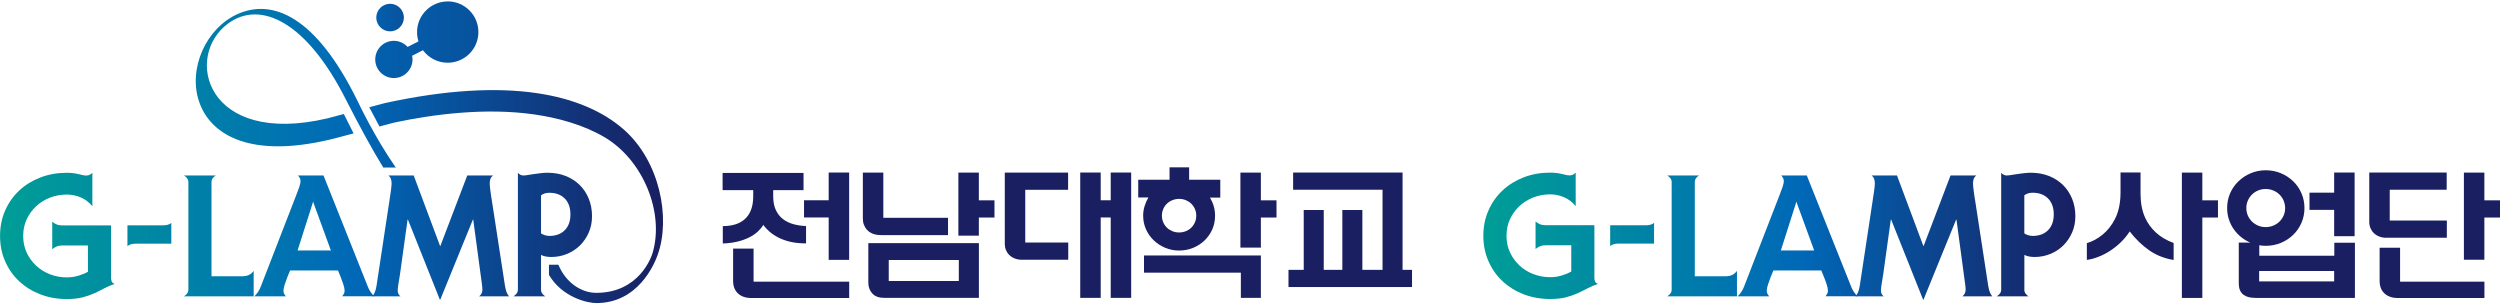 <svg width="373" height="46" viewBox="0 0 373 46" fill="none" xmlns="http://www.w3.org/2000/svg">
<g clip-path="url(#clip0_135_398)">
<path d="M57.184 24.994C55.492 22.238 53.682 18.91 51.592 14.825C45.772 3.305 38.9 -0.037 34.059 3.489C27.356 8.375 30.704 21.923 48.87 17.654L51.298 17.008L52.755 19.902L50.349 20.541C37.488 23.914 31.395 20.167 29.703 15.163C28.864 12.695 29.129 9.94 30.196 7.545C31.263 5.15 33.139 3.1 35.538 2.056C40.571 -0.14 47.053 2.225 53.343 15.061C53.653 15.692 55.882 20.416 59.046 24.994H57.192H57.184ZM83.311 39.496C84.415 42.171 86.733 43.692 88.955 43.692C95.356 43.692 97.181 38.35 97.357 37.77C99.16 31.76 95.981 23.899 90.228 20.49C87.027 18.594 83.186 17.566 79.662 17.066C72.474 16.045 64.755 17.03 58.854 18.279L56.618 18.874L55.095 16.001L57.412 15.384C75.932 11.336 87.079 14.105 93.016 19.278C98.439 24.002 100.117 32.546 98.108 38.071C97.622 39.416 95.216 45.22 88.962 45.22C87.638 45.22 83.885 44.367 81.906 41.017V39.496H83.319H83.311Z" fill="url(#paint0_linear_135_398)"/>
<path d="M58.199 4.679C59.34 4.679 60.26 3.754 60.26 2.622C60.26 1.491 59.332 0.565 58.199 0.565C57.066 0.565 56.139 1.491 56.139 2.622C56.139 3.754 57.066 4.679 58.199 4.679Z" fill="url(#paint1_linear_135_398)"/>
<path d="M66.808 0.212C64.277 0.212 62.224 2.262 62.224 4.79C62.224 5.274 62.298 5.737 62.438 6.178L60.812 7.001C60.304 6.45 59.575 6.09 58.766 6.09C57.228 6.09 55.985 7.332 55.985 8.867C55.985 10.403 57.228 11.644 58.766 11.644C60.304 11.644 61.547 10.403 61.547 8.867C61.547 8.676 61.525 8.492 61.488 8.316L63.107 7.493C63.939 8.625 65.278 9.359 66.793 9.359C69.324 9.359 71.377 7.31 71.377 4.782C71.377 2.255 69.324 0.205 66.793 0.205L66.808 0.212Z" fill="url(#paint2_linear_135_398)"/>
<path d="M20.234 36.359C19.998 36.359 19.777 36.382 19.586 36.433C19.395 36.484 19.203 36.58 19.012 36.712V33.619H24.339C24.575 33.619 24.795 33.597 24.987 33.545C25.178 33.494 25.369 33.406 25.561 33.266V36.359H20.234Z" fill="url(#paint3_linear_135_398)"/>
<path d="M32.19 26.177C32.006 26.294 31.852 26.434 31.734 26.595C31.616 26.757 31.557 26.955 31.557 27.19V41.223H36.045C36.516 41.223 36.892 41.15 37.164 41.01C37.436 40.87 37.664 40.665 37.848 40.415V44.213H27.444C27.628 44.096 27.79 43.956 27.915 43.794C28.04 43.633 28.107 43.434 28.107 43.199V27.19C28.107 26.955 28.04 26.757 27.915 26.595C27.79 26.434 27.636 26.294 27.444 26.177H32.19Z" fill="url(#paint4_linear_135_398)"/>
<path d="M43.278 40.364L42.873 41.348C42.741 41.686 42.609 42.046 42.483 42.435C42.358 42.825 42.292 43.133 42.292 43.376C42.292 43.559 42.329 43.721 42.41 43.861C42.483 43.993 42.564 44.11 42.653 44.213H37.959C38.142 44.03 38.326 43.802 38.503 43.545C38.68 43.28 38.819 43.008 38.922 42.722L44.227 29.042C44.36 28.704 44.499 28.344 44.632 27.954C44.764 27.565 44.838 27.256 44.838 27.014C44.838 26.83 44.794 26.669 44.713 26.529C44.632 26.397 44.544 26.279 44.463 26.177H48.267L54.859 42.715C54.962 43.001 55.102 43.273 55.279 43.537C55.455 43.802 55.639 44.022 55.823 44.206H51.055C51.136 44.103 51.217 43.986 51.298 43.853C51.372 43.721 51.416 43.559 51.416 43.368C51.416 43.133 51.35 42.817 51.224 42.428C51.099 42.039 50.967 41.679 50.834 41.341L50.43 40.356H43.3L43.278 40.364ZM49.37 37.373L46.78 30.284L46.729 30.056L44.397 37.373H49.37Z" fill="url(#paint5_linear_135_398)"/>
<path d="M61.724 26.177L65.653 36.69H65.704L69.715 26.177H73.57C73.349 26.346 73.209 26.537 73.15 26.75C73.092 26.963 73.062 27.161 73.062 27.345C73.062 27.477 73.077 27.661 73.099 27.888C73.121 28.116 73.15 28.359 73.187 28.608L73.29 29.365C73.327 29.615 73.356 29.821 73.393 29.975L75.35 42.692C75.417 43.082 75.505 43.398 75.601 43.64C75.704 43.883 75.821 44.074 75.954 44.213H71.488C71.811 43.964 71.973 43.633 71.973 43.229C71.973 43.023 71.951 42.736 71.9 42.369C71.848 41.995 71.797 41.62 71.745 41.23L70.605 32.767H70.553L65.682 44.72H65.631L60.863 32.767H60.812L59.671 40.973C59.568 41.598 59.487 42.097 59.428 42.465C59.37 42.839 59.34 43.141 59.34 43.376C59.34 43.714 59.472 43.993 59.745 44.213H55.536C55.669 44.081 55.794 43.89 55.904 43.64C56.014 43.398 56.103 43.082 56.169 42.692L58.097 29.975C58.111 29.821 58.141 29.622 58.185 29.365C58.229 29.115 58.266 28.858 58.303 28.608C58.339 28.359 58.369 28.116 58.391 27.888C58.413 27.661 58.428 27.477 58.428 27.345C58.428 27.161 58.398 26.963 58.339 26.75C58.281 26.537 58.148 26.346 57.95 26.177H61.731H61.724Z" fill="url(#paint6_linear_135_398)"/>
<path d="M80.721 43.199C80.721 43.434 80.78 43.633 80.898 43.794C81.016 43.956 81.17 44.096 81.354 44.213H76.608C76.792 44.096 76.954 43.956 77.079 43.794C77.204 43.633 77.271 43.434 77.271 43.199V25.773C77.352 25.89 77.477 25.985 77.624 26.066C77.771 26.147 77.918 26.184 78.058 26.184C78.212 26.184 78.426 26.162 78.705 26.118C78.985 26.074 79.287 26.03 79.603 25.978C79.941 25.927 80.295 25.883 80.655 25.839C81.016 25.794 81.362 25.773 81.685 25.773C82.686 25.773 83.591 25.934 84.4 26.257C85.21 26.581 85.909 27.029 86.49 27.602C87.071 28.175 87.527 28.858 87.844 29.652C88.167 30.445 88.329 31.305 88.329 32.238C88.329 33.171 88.167 33.957 87.836 34.706C87.505 35.456 87.064 36.102 86.504 36.646C85.945 37.19 85.298 37.601 84.562 37.902C83.826 38.196 83.054 38.343 82.244 38.343C81.994 38.343 81.729 38.321 81.472 38.277C81.207 38.233 80.957 38.152 80.721 38.035V43.199ZM80.721 34.816C80.854 34.919 81.038 35.008 81.266 35.081C81.494 35.154 81.729 35.199 81.965 35.199C82.929 35.199 83.694 34.919 84.26 34.346C84.827 33.781 85.107 32.995 85.107 31.981C85.107 30.967 84.82 30.181 84.26 29.615C83.694 29.049 82.929 28.763 81.965 28.763C81.472 28.763 81.06 28.888 80.721 29.145V34.816Z" fill="url(#paint7_linear_135_398)"/>
<path d="M16.562 41.399C16.562 41.635 16.599 41.833 16.665 41.995C16.731 42.156 16.879 42.281 17.099 42.362C16.54 42.545 16.025 42.766 15.554 43.023C15.083 43.28 14.583 43.523 14.068 43.758C13.553 43.993 12.972 44.199 12.317 44.367C11.662 44.536 10.875 44.617 9.948 44.617C8.542 44.617 7.24 44.382 6.026 43.919C4.819 43.456 3.76 42.803 2.869 41.972C1.972 41.135 1.273 40.143 0.765 38.982C0.257 37.829 0.007 36.565 0.007 35.199C0.007 33.832 0.257 32.568 0.765 31.415C1.273 30.261 1.972 29.262 2.869 28.425C3.767 27.587 4.819 26.941 6.026 26.478C7.233 26.015 8.542 25.78 9.948 25.78C10.286 25.78 10.602 25.794 10.897 25.831C11.191 25.868 11.478 25.919 11.75 25.985C11.956 26.037 12.155 26.081 12.346 26.125C12.537 26.169 12.707 26.191 12.839 26.191C13.06 26.191 13.229 26.154 13.362 26.088C13.487 26.022 13.627 25.919 13.781 25.787V30.776C13.325 30.203 12.758 29.769 12.081 29.468C11.404 29.174 10.691 29.027 9.948 29.027C9.087 29.027 8.263 29.181 7.475 29.483C6.688 29.784 5.997 30.21 5.408 30.761C4.812 31.312 4.341 31.959 3.988 32.708C3.635 33.457 3.458 34.288 3.458 35.206C3.458 36.124 3.635 36.947 3.988 37.704C4.341 38.453 4.819 39.107 5.408 39.651C5.997 40.202 6.688 40.628 7.475 40.929C8.263 41.23 9.087 41.385 9.948 41.385C10.588 41.385 11.191 41.297 11.75 41.12C12.309 40.944 12.766 40.753 13.119 40.547V36.624H9.388C9.013 36.624 8.712 36.668 8.476 36.764C8.241 36.859 8.013 36.999 7.792 37.182V33.075C8.013 33.259 8.241 33.399 8.476 33.494C8.712 33.59 9.013 33.634 9.388 33.634H16.57V41.407L16.562 41.399Z" fill="url(#paint8_linear_135_398)"/>
<path d="M120.277 36.315C119.423 36.315 118.651 36.242 117.974 36.088C117.297 35.933 116.694 35.728 116.164 35.456C115.634 35.184 115.185 34.89 114.81 34.559C114.435 34.229 114.126 33.898 113.883 33.56C113.67 33.913 113.39 34.244 113.044 34.567C112.691 34.89 112.272 35.177 111.771 35.426C111.271 35.676 110.697 35.882 110.042 36.044C109.388 36.205 108.659 36.301 107.842 36.323V33.737C108.519 33.737 109.13 33.648 109.682 33.487C110.234 33.318 110.712 33.061 111.109 32.708C111.507 32.355 111.816 31.907 112.036 31.356C112.257 30.805 112.367 30.144 112.382 29.373V28.366H107.813V25.802H119.887V28.366H115.362V29.373C115.377 30.173 115.509 30.842 115.774 31.378C116.032 31.915 116.385 32.355 116.826 32.693C117.268 33.031 117.783 33.281 118.371 33.443C118.96 33.604 119.593 33.7 120.262 33.729V36.315H120.277ZM112.11 44.463C111.617 44.463 111.205 44.39 110.859 44.25C110.513 44.111 110.234 43.927 110.02 43.692C109.8 43.464 109.638 43.2 109.535 42.906C109.432 42.612 109.38 42.31 109.38 42.002V37.087H112.434V42.024H126.7V44.463H112.125H112.11ZM123.639 38.769V32.444H119.961V29.88H123.639V25.743H126.693V38.769H123.639Z" fill="#191F61"/>
<path d="M131.468 35.074C130.975 35.074 130.563 35.008 130.217 34.868C129.871 34.728 129.592 34.545 129.378 34.31C129.158 34.075 129.003 33.817 128.893 33.524C128.782 33.23 128.738 32.928 128.738 32.62V25.75H131.792V32.495H141.445V35.081H131.475L131.468 35.074ZM131.909 44.441C131.137 44.441 130.556 44.228 130.151 43.787C129.746 43.346 129.555 42.81 129.555 42.171V36.271H146.051V44.441H131.917H131.909ZM143.056 38.791H132.601V41.921H143.056V38.791ZM146.044 32.451V35.162H142.99V25.75H146.044V29.887H148.376V32.451H146.044Z" fill="#191F61"/>
<path d="M152.445 38.755C152.07 38.755 151.717 38.688 151.4 38.564C151.084 38.439 150.819 38.27 150.598 38.057C150.378 37.851 150.216 37.601 150.091 37.315C149.973 37.028 149.914 36.719 149.914 36.404V25.75H159.361V28.315H152.968V36.191H159.383V38.755H152.438H152.445ZM165.718 44.441V32.444H164.225V44.441H161.171V25.743H164.225V29.88H165.718V25.743H168.772V44.441H165.718Z" fill="#191F61"/>
<path d="M180.529 29.49C180.765 29.88 180.956 30.306 181.088 30.761C181.221 31.217 181.287 31.687 181.287 32.179C181.287 32.921 181.147 33.604 180.868 34.236C180.588 34.868 180.198 35.412 179.713 35.882C179.22 36.352 178.653 36.719 177.998 36.984C177.343 37.248 176.659 37.381 175.923 37.381C175.188 37.381 174.489 37.241 173.841 36.969C173.194 36.697 172.627 36.323 172.134 35.852C171.641 35.382 171.258 34.831 170.979 34.207C170.699 33.582 170.56 32.899 170.56 32.172C170.56 31.68 170.633 31.209 170.773 30.754C170.913 30.298 171.104 29.865 171.339 29.461H169.824V26.816H174.496V24.964H177.417V26.816H182.067V29.483H180.529V29.49ZM185.135 44.441V40.679H170.685V38.115H188.122V44.441H185.135ZM178.484 32.179C178.484 31.826 178.418 31.496 178.285 31.195C178.153 30.886 177.969 30.622 177.741 30.394C177.513 30.166 177.233 29.997 176.924 29.865C176.615 29.733 176.276 29.674 175.923 29.674C175.57 29.674 175.239 29.74 174.923 29.865C174.606 29.99 174.334 30.166 174.099 30.394C173.863 30.622 173.687 30.886 173.554 31.195C173.422 31.503 173.355 31.834 173.355 32.179C173.355 32.524 173.422 32.855 173.554 33.163C173.687 33.472 173.87 33.737 174.099 33.964C174.327 34.192 174.606 34.361 174.923 34.493C175.239 34.626 175.57 34.684 175.923 34.684C176.276 34.684 176.608 34.618 176.924 34.493C177.24 34.368 177.513 34.192 177.741 33.964C177.969 33.744 178.153 33.472 178.285 33.163C178.418 32.855 178.484 32.524 178.484 32.179ZM188.122 32.451V36.947H185.069V25.75H188.122V29.887H190.455V32.451H188.122Z" fill="#191F61"/>
<path d="M192.243 42.825V40.261H194.516V31.334H197.503V40.261H200.277V31.334H203.265V40.261H206.274V28.307H192.934V25.743H209.261V40.261H210.674V42.825H192.243Z" fill="#191F61"/>
<path d="M237.876 41.399C237.876 41.635 237.913 41.833 237.979 41.995C238.045 42.156 238.192 42.274 238.413 42.362C237.854 42.546 237.339 42.766 236.868 43.016C236.397 43.266 235.896 43.515 235.381 43.751C234.866 43.986 234.285 44.191 233.63 44.36C232.975 44.529 232.188 44.61 231.261 44.61C229.856 44.61 228.553 44.375 227.339 43.912C226.133 43.449 225.081 42.795 224.183 41.958C223.285 41.12 222.586 40.128 222.079 38.968C221.571 37.814 221.313 36.55 221.313 35.184C221.313 33.817 221.564 32.554 222.079 31.4C222.586 30.247 223.285 29.248 224.183 28.41C225.081 27.573 226.133 26.926 227.339 26.456C228.546 25.993 229.856 25.758 231.261 25.758C231.6 25.758 231.916 25.773 232.21 25.809C232.505 25.846 232.792 25.897 233.064 25.963C233.27 26.015 233.468 26.059 233.66 26.103C233.851 26.147 234.02 26.169 234.153 26.169C234.373 26.169 234.543 26.133 234.675 26.066C234.8 26 234.94 25.897 235.094 25.765V30.754C234.638 30.181 234.072 29.747 233.395 29.446C232.718 29.145 232.004 28.998 231.261 28.998C230.4 28.998 229.576 29.152 228.789 29.453C228.002 29.762 227.31 30.181 226.721 30.732C226.125 31.283 225.655 31.929 225.301 32.679C224.948 33.428 224.772 34.258 224.772 35.177C224.772 36.095 224.948 36.918 225.301 37.675C225.655 38.431 226.133 39.078 226.721 39.621C227.31 40.172 228.002 40.599 228.789 40.9C229.576 41.201 230.4 41.355 231.261 41.355C231.901 41.355 232.505 41.267 233.064 41.091C233.623 40.914 234.079 40.724 234.432 40.518V36.594H230.702C230.327 36.594 230.025 36.639 229.79 36.734C229.554 36.83 229.326 36.969 229.105 37.153V33.046C229.326 33.23 229.554 33.369 229.79 33.465C230.025 33.56 230.334 33.604 230.702 33.604H237.883V41.377L237.876 41.399Z" fill="url(#paint9_linear_135_398)"/>
<path d="M241.452 36.345C241.216 36.345 240.996 36.367 240.804 36.426C240.613 36.477 240.422 36.565 240.238 36.705V33.612H245.565C245.8 33.612 246.014 33.59 246.212 33.538C246.404 33.487 246.595 33.399 246.786 33.259V36.345H241.459H241.452Z" fill="url(#paint10_linear_135_398)"/>
<path d="M253.496 26.177C253.312 26.294 253.158 26.434 253.04 26.595C252.922 26.757 252.863 26.955 252.863 27.19V41.223H257.352C257.823 41.223 258.198 41.15 258.47 41.01C258.742 40.863 258.97 40.665 259.154 40.415V44.213H248.75C248.934 44.096 249.096 43.956 249.221 43.794C249.346 43.633 249.413 43.434 249.413 43.199V27.19C249.413 26.955 249.346 26.757 249.221 26.595C249.096 26.434 248.934 26.294 248.75 26.177H253.496Z" fill="url(#paint11_linear_135_398)"/>
<path d="M264.584 40.364L264.18 41.348C264.047 41.686 263.915 42.053 263.79 42.435C263.665 42.817 263.598 43.141 263.598 43.376C263.598 43.559 263.635 43.721 263.716 43.861C263.797 44 263.871 44.11 263.959 44.213H259.265C259.449 44.03 259.633 43.802 259.809 43.545C259.986 43.28 260.126 43.008 260.229 42.722L265.533 29.042C265.666 28.704 265.806 28.337 265.938 27.954C266.071 27.572 266.144 27.256 266.144 27.014C266.144 26.83 266.1 26.669 266.019 26.529C265.931 26.397 265.85 26.279 265.769 26.177H269.573L276.173 42.715C276.276 43.001 276.416 43.28 276.592 43.537C276.769 43.802 276.953 44.022 277.137 44.206H272.369C272.457 44.103 272.531 43.986 272.612 43.853C272.685 43.721 272.729 43.559 272.729 43.368C272.729 43.133 272.663 42.817 272.538 42.428C272.413 42.039 272.28 41.679 272.141 41.341L271.736 40.356H264.606L264.584 40.364ZM270.676 37.373L268.087 30.284L268.035 30.056L265.703 37.373H270.676Z" fill="url(#paint12_linear_135_398)"/>
<path d="M283.03 26.177L286.959 36.69H287.011L291.021 26.177H294.876C294.655 26.346 294.516 26.537 294.457 26.75C294.398 26.963 294.368 27.161 294.368 27.345C294.368 27.477 294.383 27.661 294.405 27.888C294.435 28.116 294.457 28.359 294.494 28.608L294.597 29.365C294.633 29.615 294.663 29.821 294.7 29.975L296.649 42.692C296.716 43.082 296.804 43.398 296.899 43.64C297.002 43.883 297.12 44.074 297.253 44.213H292.787C293.11 43.964 293.272 43.633 293.272 43.229C293.272 43.023 293.25 42.736 293.199 42.369C293.147 41.995 293.096 41.62 293.044 41.23L291.904 32.767H291.852L286.981 44.72H286.93L282.162 32.767H282.11L280.97 40.973C280.867 41.598 280.786 42.097 280.727 42.465C280.668 42.839 280.639 43.141 280.639 43.376C280.639 43.714 280.771 43.993 281.044 44.213H276.835C276.967 44.081 277.092 43.89 277.203 43.64C277.313 43.398 277.401 43.082 277.468 42.692L279.395 29.975C279.41 29.821 279.44 29.622 279.484 29.365C279.528 29.115 279.565 28.858 279.601 28.608C279.638 28.359 279.668 28.116 279.69 27.888C279.712 27.661 279.727 27.477 279.727 27.345C279.727 27.161 279.697 26.963 279.638 26.75C279.579 26.537 279.447 26.346 279.241 26.177H283.023H283.03Z" fill="url(#paint13_linear_135_398)"/>
<path d="M302.028 43.199C302.028 43.434 302.086 43.633 302.204 43.794C302.322 43.956 302.476 44.096 302.66 44.213H297.915C298.098 44.096 298.26 43.956 298.385 43.794C298.511 43.633 298.577 43.434 298.577 43.199V25.773C298.665 25.89 298.783 25.985 298.93 26.066C299.084 26.14 299.224 26.184 299.364 26.184C299.519 26.184 299.732 26.162 300.012 26.118C300.291 26.074 300.593 26.03 300.909 25.978C301.248 25.927 301.601 25.883 301.961 25.839C302.322 25.794 302.668 25.773 302.991 25.773C303.985 25.773 304.897 25.934 305.706 26.257C306.516 26.581 307.215 27.029 307.796 27.602C308.377 28.175 308.833 28.858 309.157 29.652C309.481 30.445 309.643 31.305 309.643 32.238C309.643 33.171 309.481 33.957 309.15 34.706C308.819 35.456 308.377 36.102 307.818 36.646C307.259 37.19 306.611 37.608 305.876 37.902C305.14 38.196 304.367 38.343 303.558 38.343C303.308 38.343 303.05 38.321 302.785 38.277C302.52 38.233 302.27 38.152 302.035 38.035V43.199H302.028ZM302.028 34.816C302.16 34.919 302.344 35.008 302.572 35.081C302.8 35.154 303.036 35.199 303.271 35.199C304.235 35.199 305 34.919 305.567 34.346C306.133 33.781 306.42 32.995 306.42 31.981C306.42 30.967 306.133 30.181 305.567 29.608C305 29.042 304.235 28.755 303.271 28.755C302.778 28.755 302.366 28.88 302.028 29.137V34.809V34.816Z" fill="url(#paint14_linear_135_398)"/>
<path d="M324.321 38.791C322.945 38.564 321.724 38.086 320.657 37.344C319.59 36.602 318.626 35.662 317.751 34.53C317.383 35.103 316.949 35.632 316.448 36.124C315.941 36.617 315.404 37.043 314.83 37.417C314.256 37.792 313.667 38.093 313.071 38.321C312.475 38.556 311.901 38.703 311.357 38.777V36.279C311.747 36.169 312.144 35.999 312.549 35.786C312.946 35.573 313.336 35.309 313.704 35.008C314.079 34.706 314.418 34.354 314.734 33.957C315.051 33.56 315.33 33.12 315.566 32.642C315.845 32.098 316.051 31.488 316.184 30.827C316.316 30.159 316.382 29.476 316.382 28.756V25.729H319.369V28.924C319.369 30.254 319.59 31.43 320.039 32.451C320.407 33.274 320.937 34.016 321.636 34.67C322.335 35.324 323.225 35.853 324.307 36.257V38.799L324.321 38.791ZM328.589 32.451V44.449H325.535V25.751H328.589V29.887H330.921V32.451H328.589Z" fill="#191F61"/>
<path d="M336.461 44.441C336.138 44.441 335.836 44.412 335.549 44.346C335.262 44.28 335.005 44.169 334.769 44.008C334.534 43.846 334.357 43.626 334.225 43.346C334.092 43.067 334.026 42.7 334.026 42.252V36.198H335.755C335.247 35.985 334.784 35.706 334.357 35.36C333.93 35.008 333.562 34.611 333.253 34.163C332.944 33.715 332.709 33.23 332.54 32.701C332.37 32.172 332.29 31.621 332.29 31.033C332.29 30.247 332.437 29.512 332.738 28.829C333.04 28.146 333.452 27.551 333.982 27.044C334.512 26.537 335.115 26.14 335.814 25.846C336.513 25.552 337.256 25.405 338.058 25.405C338.86 25.405 339.603 25.552 340.295 25.839C340.986 26.125 341.597 26.522 342.127 27.029C342.657 27.536 343.069 28.131 343.37 28.814C343.672 29.497 343.826 30.24 343.826 31.04C343.826 31.841 343.672 32.583 343.37 33.267C343.069 33.95 342.657 34.545 342.127 35.052C341.604 35.559 340.994 35.956 340.295 36.242C339.603 36.529 338.853 36.675 338.058 36.675C337.69 36.675 337.374 36.646 337.087 36.595V38.152H348.278V36.22H351.353V44.456H336.483L336.461 44.441ZM340.942 31.04C340.942 30.651 340.861 30.276 340.714 29.924C340.56 29.571 340.354 29.27 340.096 29.02C339.839 28.77 339.53 28.564 339.169 28.418C338.809 28.271 338.433 28.197 338.043 28.197C337.653 28.197 337.256 28.271 336.91 28.418C336.564 28.564 336.255 28.763 335.998 29.02C335.74 29.27 335.534 29.571 335.38 29.924C335.225 30.276 335.152 30.644 335.152 31.04C335.152 31.437 335.233 31.819 335.38 32.164C335.534 32.51 335.74 32.804 335.998 33.061C336.255 33.311 336.564 33.516 336.91 33.663C337.256 33.81 337.639 33.884 338.043 33.884C338.448 33.884 338.809 33.81 339.169 33.663C339.53 33.516 339.839 33.318 340.096 33.061C340.354 32.811 340.56 32.51 340.714 32.164C340.869 31.819 340.942 31.445 340.942 31.04ZM348.256 40.43H337.065V41.987H348.256V40.43ZM348.256 35.243V31.312H344.577V28.748H348.256V25.743H351.309V35.236H348.256V35.243Z" fill="#191F61"/>
<path d="M356.026 35.478C355.65 35.478 355.297 35.412 354.981 35.287C354.664 35.162 354.4 34.993 354.179 34.78C353.958 34.567 353.796 34.324 353.671 34.031C353.553 33.744 353.495 33.435 353.495 33.12V25.743H365.046V28.307H356.548V32.906H365.068V35.471H356.018L356.026 35.478ZM357.769 44.463C357.276 44.463 356.864 44.39 356.519 44.25C356.173 44.111 355.893 43.927 355.68 43.692C355.459 43.464 355.297 43.2 355.194 42.906C355.091 42.612 355.04 42.31 355.04 42.002V36.962H358.093V42.024H370.675V44.463H357.777H357.769ZM370.668 32.451V38.755H367.614V25.75H370.668V29.887H373V32.451H370.668Z" fill="#191F61"/>
</g>
<defs>
<linearGradient id="paint0_linear_135_398" x1="0.081" y1="23.274" x2="98.674" y2="23.274" gradientUnits="userSpaceOnUse">
<stop stop-color="#009E96"/>
<stop offset="0.54" stop-color="#0068B7"/>
<stop offset="1" stop-color="#191F61"/>
</linearGradient>
<linearGradient id="paint1_linear_135_398" x1="28.371" y1="2.622" x2="75.203" y2="2.622" gradientUnits="userSpaceOnUse">
<stop stop-color="#009E96"/>
<stop offset="0.54" stop-color="#0068B7"/>
<stop offset="1" stop-color="#191F61"/>
</linearGradient>
<linearGradient id="paint2_linear_135_398" x1="-47.634" y1="5.936" x2="127.156" y2="5.936" gradientUnits="userSpaceOnUse">
<stop stop-color="#009E96"/>
<stop offset="0.54" stop-color="#0068B7"/>
<stop offset="1" stop-color="#191F61"/>
</linearGradient>
<linearGradient id="paint3_linear_135_398" x1="-0.155" y1="34.993" x2="98.674" y2="34.993" gradientUnits="userSpaceOnUse">
<stop stop-color="#009E96"/>
<stop offset="0.54" stop-color="#0068B7"/>
<stop offset="1" stop-color="#191F61"/>
</linearGradient>
<linearGradient id="paint4_linear_135_398" x1="-0.154" y1="35.191" x2="98.674" y2="35.191" gradientUnits="userSpaceOnUse">
<stop stop-color="#009E96"/>
<stop offset="0.54" stop-color="#0068B7"/>
<stop offset="1" stop-color="#191F61"/>
</linearGradient>
<linearGradient id="paint5_linear_135_398" x1="-0.155" y1="35.191" x2="98.674" y2="35.191" gradientUnits="userSpaceOnUse">
<stop stop-color="#009E96"/>
<stop offset="0.54" stop-color="#0068B7"/>
<stop offset="1" stop-color="#191F61"/>
</linearGradient>
<linearGradient id="paint6_linear_135_398" x1="-0.155" y1="35.448" x2="98.674" y2="35.448" gradientUnits="userSpaceOnUse">
<stop stop-color="#009E96"/>
<stop offset="0.54" stop-color="#0068B7"/>
<stop offset="1" stop-color="#191F61"/>
</linearGradient>
<linearGradient id="paint7_linear_135_398" x1="-0.155" y1="34.993" x2="98.674" y2="34.993" gradientUnits="userSpaceOnUse">
<stop stop-color="#009E96"/>
<stop offset="0.54" stop-color="#0068B7"/>
<stop offset="1" stop-color="#191F61"/>
</linearGradient>
<linearGradient id="paint8_linear_135_398" x1="-0.155" y1="35.191" x2="98.674" y2="35.191" gradientUnits="userSpaceOnUse">
<stop stop-color="#009E96"/>
<stop offset="0.54" stop-color="#0068B7"/>
<stop offset="1" stop-color="#191F61"/>
</linearGradient>
<linearGradient id="paint9_linear_135_398" x1="221.277" y1="35.191" x2="309.488" y2="35.191" gradientUnits="userSpaceOnUse">
<stop stop-color="#009E96"/>
<stop offset="0.54" stop-color="#0068B7"/>
<stop offset="1" stop-color="#191F61"/>
</linearGradient>
<linearGradient id="paint10_linear_135_398" x1="221.277" y1="34.978" x2="309.489" y2="34.978" gradientUnits="userSpaceOnUse">
<stop stop-color="#009E96"/>
<stop offset="0.54" stop-color="#0068B7"/>
<stop offset="1" stop-color="#191F61"/>
</linearGradient>
<linearGradient id="paint11_linear_135_398" x1="221.277" y1="35.191" x2="309.489" y2="35.191" gradientUnits="userSpaceOnUse">
<stop stop-color="#009E96"/>
<stop offset="0.54" stop-color="#0068B7"/>
<stop offset="1" stop-color="#191F61"/>
</linearGradient>
<linearGradient id="paint12_linear_135_398" x1="221.277" y1="35.191" x2="309.489" y2="35.191" gradientUnits="userSpaceOnUse">
<stop stop-color="#009E96"/>
<stop offset="0.54" stop-color="#0068B7"/>
<stop offset="1" stop-color="#191F61"/>
</linearGradient>
<linearGradient id="paint13_linear_135_398" x1="221.277" y1="35.448" x2="309.489" y2="35.448" gradientUnits="userSpaceOnUse">
<stop stop-color="#009E96"/>
<stop offset="0.54" stop-color="#0068B7"/>
<stop offset="1" stop-color="#191F61"/>
</linearGradient>
<linearGradient id="paint14_linear_135_398" x1="221.276" y1="34.993" x2="309.488" y2="34.993" gradientUnits="userSpaceOnUse">
<stop stop-color="#009E96"/>
<stop offset="0.54" stop-color="#0068B7"/>
<stop offset="1" stop-color="#191F61"/>
</linearGradient>
<clipPath id="clip0_135_398">
<rect width="373" height="45" fill="white" transform="translate(0 0.212)"/>
</clipPath>
</defs>
</svg>

